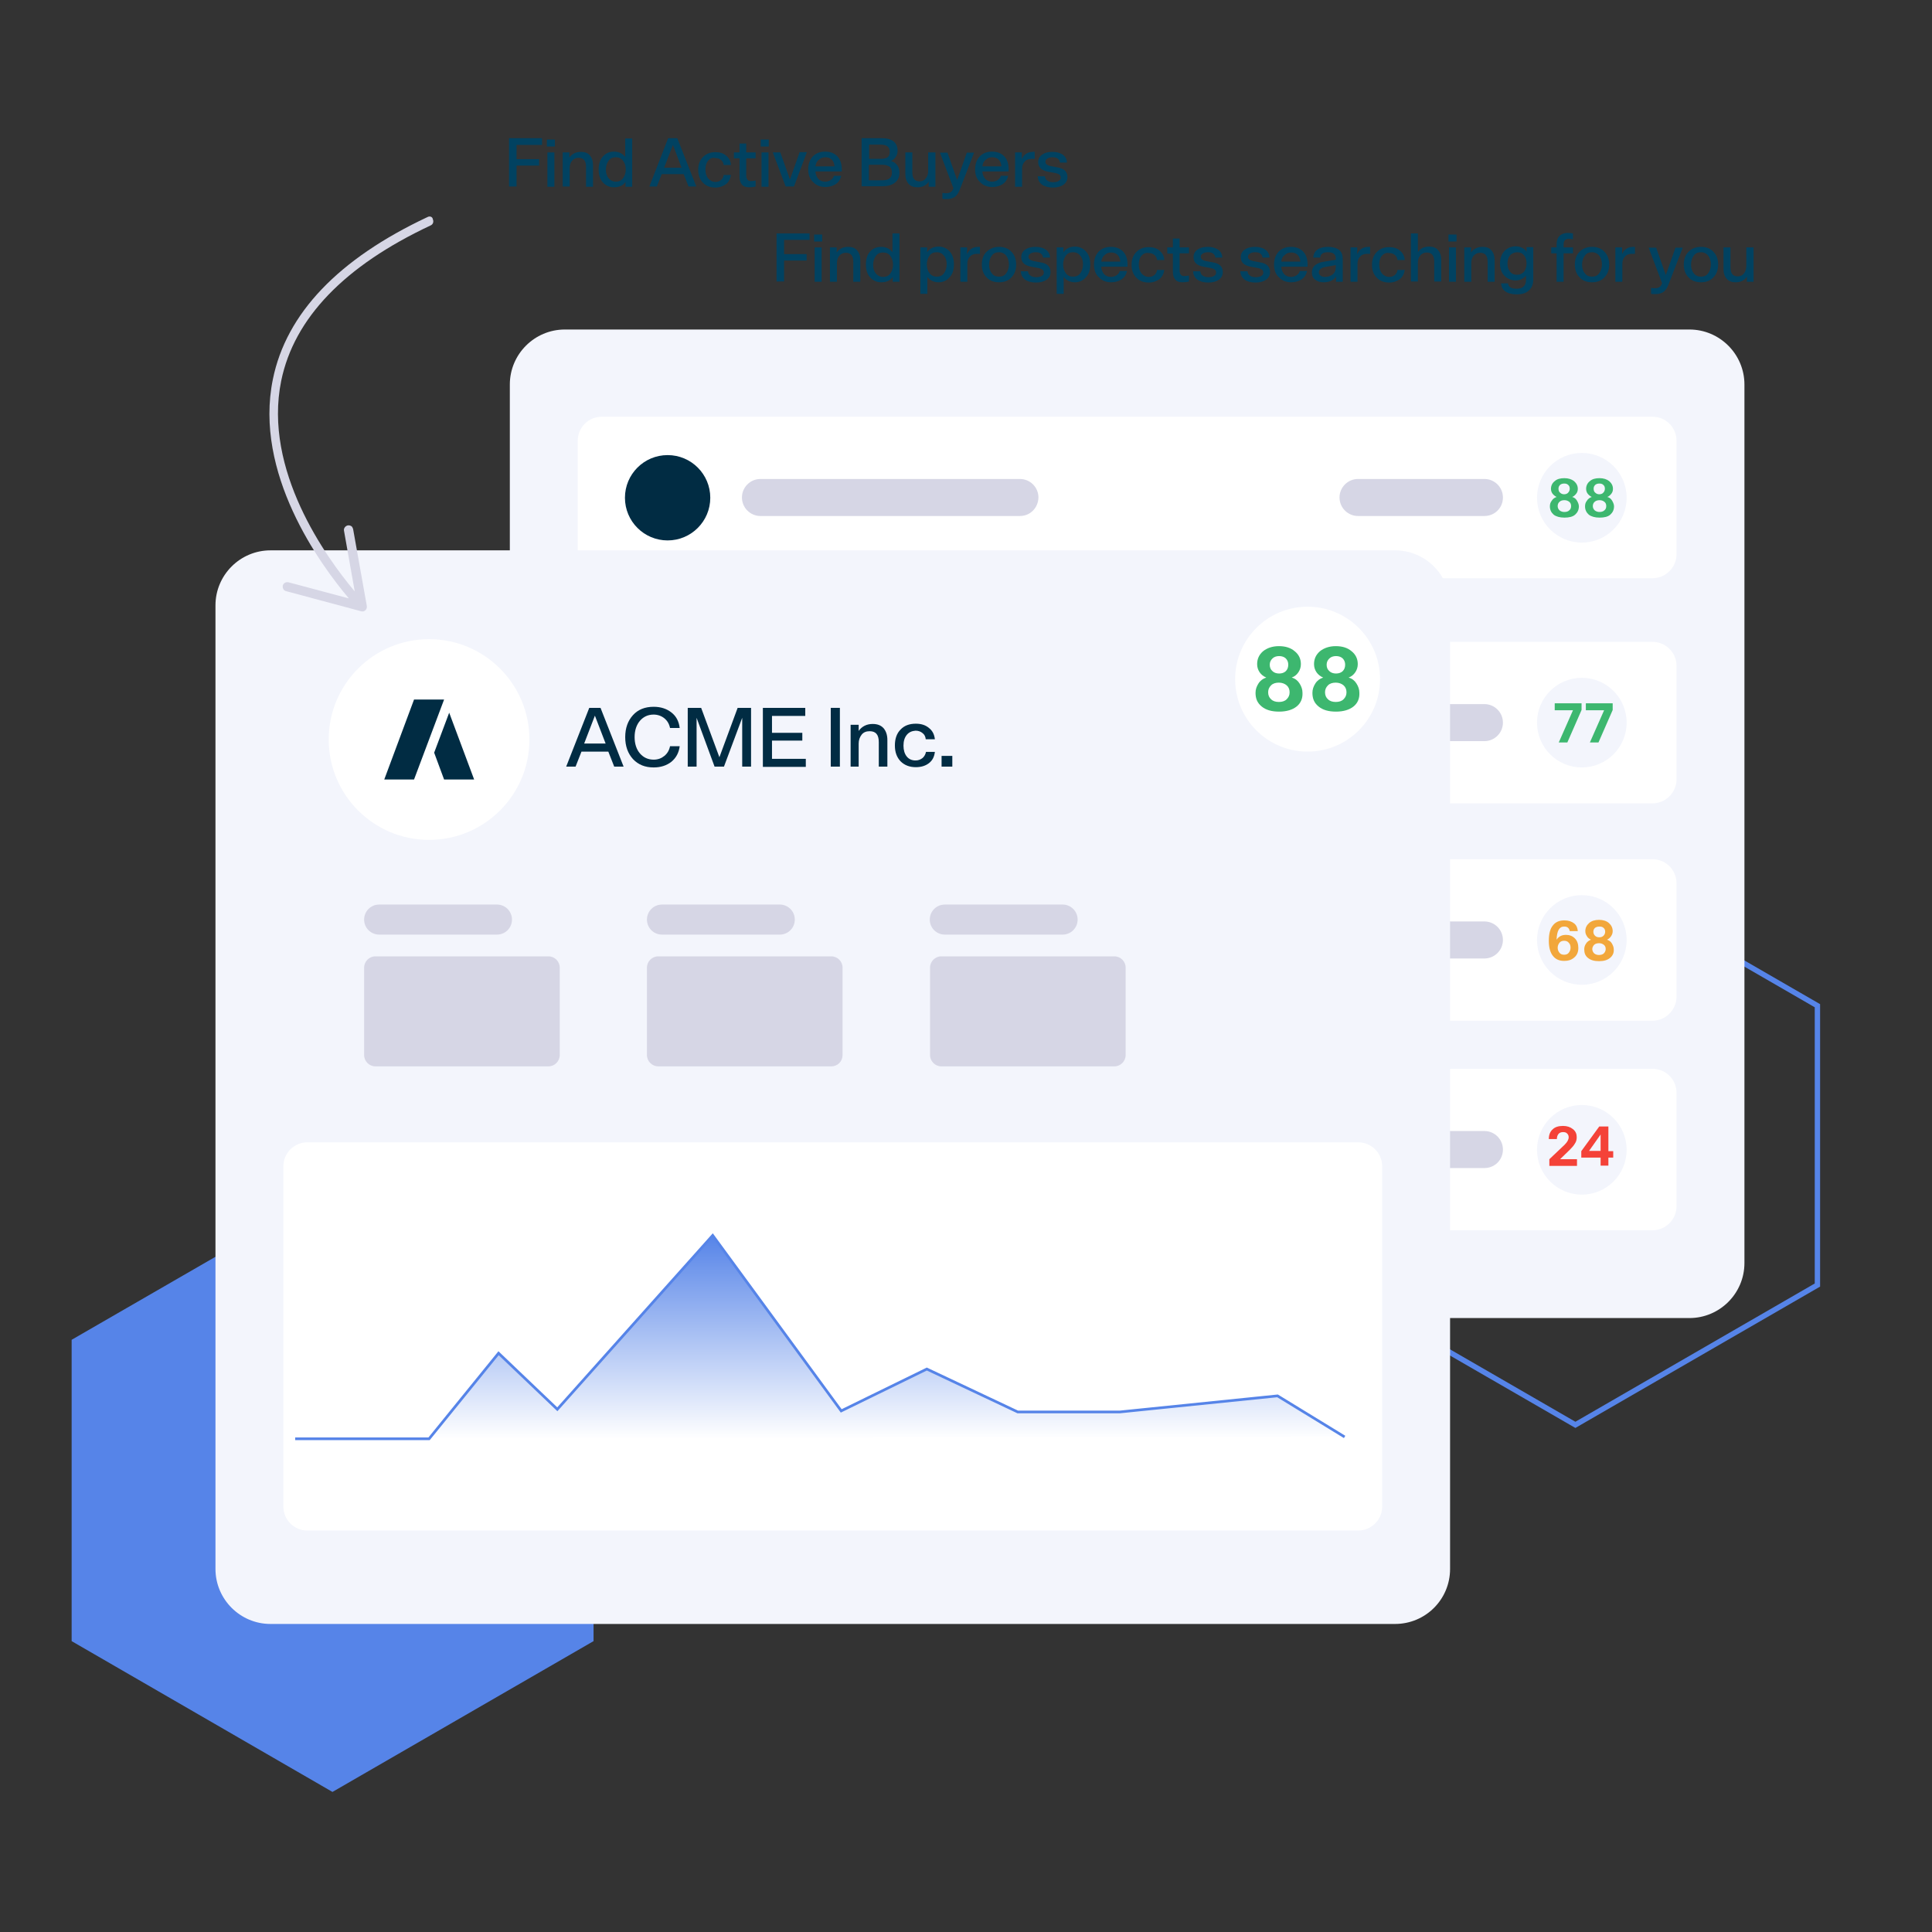 <?xml version="1.0" encoding="utf-8"?>
<!-- Generator: Adobe Illustrator 25.4.1, SVG Export Plug-In . SVG Version: 6.00 Build 0)  -->
<svg version="1.1" id="Layer_1" xmlns="http://www.w3.org/2000/svg" xmlns:xlink="http://www.w3.org/1999/xlink" x="0px" y="0px"
	 viewBox="0 0 720 720" style="enable-background:new 0 0 720 720;" xml:space="preserve">
<rect x="0" y="0" width="720" height="720" fill="#333333" stroke="none"/>
<style type="text/css">
	.st0{fill:none;stroke:#5684E8;stroke-width:2;stroke-miterlimit:10;}
	.st1{fill:#5684E8;}
	.st2{fill:#014261;}
	.st3{fill:#F3F5FC;enable-background:new    ;}
	.st4{fill:#FFFFFF;enable-background:new    ;}
	.st5{fill:#FFFFFF;}
	.st6{enable-background:new    ;}
	.st7{fill:#F44238;}
	.st8{fill:#012C43;}
	.st9{fill:#3DB76F;}
	.st10{fill:#F3F5FC;}
	.st11{fill:#012C43;enable-background:new    ;}
	.st12{fill:#D6D6E5;enable-background:new    ;}
	.st13{fill:#F2A73B;}
	.st14{fill:#D6D6E5;}
	.st15{fill:url(#SVGID_1_);stroke:#5684E8;stroke-miterlimit:10;}
	.st16{fill:#F44238;enable-background:new    ;}
	.st17{opacity:0.59;fill:#FFFFFF;}
	.st18{opacity:0.1;fill:none;stroke:#012C43;stroke-width:1.048;stroke-miterlimit:10;}
	.st19{fill:#F8761F;}
	.st20{opacity:0.22;fill:#F3F5FC;enable-background:new    ;}
</style>
<polygon class="st0" points="677.3,478.9 677.3,374.8 587.1,322.7 496.9,374.8 496.9,478.9 587.1,531 "/>
<g>
	<path class="st2" d="M189.7,69.5v-18H202V54h-9.5v5.3h8.4v2.4h-8.4v7.8H189.7z"/>
	<path class="st2" d="M203.8,54.6v-2.6h3v2.6H203.8z M204,56.8h2.6v12.8H204V56.8z"/>
	<path class="st2" d="M212.3,69.5h-2.6V56.8h2.5v1.9c1-1.4,2.4-2.1,4.3-2.1c1.4,0,2.6,0.4,3.3,1.3c0.8,0.9,1.2,2.1,1.2,3.6v8.1h-2.6
		v-7.4c0-2.3-0.9-3.4-2.8-3.4c-1,0-1.8,0.4-2.4,1.1c-0.6,0.7-0.9,1.6-0.9,2.7V69.5z"/>
	<path class="st2" d="M228.8,56.5c1.8,0,3.2,0.7,4.2,2v-6.9h2.6v18h-2.5v-1.8c-0.9,1.4-2.4,2-4.3,2c-1.6,0-3-0.6-4.1-1.8
		c-1.1-1.2-1.6-2.8-1.6-4.8c0-2.1,0.5-3.7,1.6-4.9C225.8,57.1,227.1,56.5,228.8,56.5z M229.5,58.6c-1.2,0-2.1,0.4-2.7,1.3
		c-0.6,0.8-1,1.9-1,3.3c0,1.3,0.3,2.4,1,3.2c0.6,0.8,1.6,1.3,2.7,1.3c1.2,0,2.1-0.4,2.7-1.3c0.6-0.8,1-1.9,1-3.2
		c0-1.3-0.3-2.4-1-3.3C231.5,59,230.6,58.6,229.5,58.6z"/>
	<path class="st2" d="M256.6,69.5l-1.8-4.6h-8.2l-1.8,4.6H242l7-18h3.4l7.1,18H256.6z M250.8,54l-3.3,8.5h6.5L250.8,54z"/>
	<path class="st2" d="M263.9,59.9c-0.7,0.8-1,1.9-1,3.3c0,1.3,0.3,2.4,1,3.3c0.7,0.8,1.6,1.3,2.7,1.3c0.8,0,1.5-0.2,2.1-0.7
		c0.6-0.5,0.9-1.1,1-1.9h2.7c-0.2,1.4-0.8,2.6-1.8,3.4c-1.1,0.8-2.4,1.3-4,1.3c-1.9,0-3.5-0.6-4.6-1.8c-1.2-1.2-1.8-2.8-1.8-4.8
		c0-2,0.6-3.6,1.8-4.8c1.2-1.2,2.7-1.8,4.6-1.8c1.6,0,3,0.4,4,1.3c1.1,0.9,1.7,2,1.8,3.5h-2.7c-0.1-0.8-0.4-1.4-1-1.9
		c-0.6-0.5-1.3-0.7-2.1-0.7C265.5,58.6,264.6,59,263.9,59.9z"/>
	<path class="st2" d="M273.5,59v-2.2h2.1v-3.3h2.5v3.3h3.5V59h-3.5v6.2c0,0.8,0.1,1.3,0.4,1.7c0.3,0.4,0.7,0.6,1.3,0.6
		c0.6,0,1.2-0.1,1.8-0.2v2.2c-0.7,0.2-1.6,0.3-2.4,0.3c-1.2,0-2.1-0.3-2.7-1c-0.6-0.7-0.9-1.7-0.9-2.9V59H273.5z"/>
	<path class="st2" d="M283.5,54.6v-2.6h3v2.6H283.5z M283.8,56.8h2.6v12.8h-2.6V56.8z"/>
	<path class="st2" d="M294.4,66.9l3.6-10.2h2.7l-4.8,12.8h-3.1L288,56.8h2.8L294.4,66.9z"/>
	<path class="st2" d="M301.2,63.1c0-2,0.6-3.6,1.7-4.8c1.2-1.2,2.7-1.8,4.6-1.8c1.9,0,3.4,0.6,4.5,1.7c1.1,1.1,1.7,2.8,1.7,4.8v0.9
		h-9.8c0,1,0.4,1.9,1,2.7c0.6,0.7,1.5,1.1,2.6,1.1c0.8,0,1.5-0.2,2.1-0.6c0.6-0.4,1-0.9,1.2-1.6h2.7c-0.3,1.4-1,2.4-2,3.1
		c-1.1,0.7-2.4,1.1-3.9,1.1c-1.8,0-3.4-0.6-4.5-1.8C301.8,66.8,301.2,65.2,301.2,63.1z M303.9,62h7.1c-0.1-1.1-0.4-1.9-1-2.5
		c-0.6-0.6-1.4-0.9-2.4-0.9c-1,0-1.8,0.3-2.5,1C304.4,60.1,304,61,303.9,62z"/>
	<path class="st2" d="M321.1,69.5v-18h7.5c1.9,0,3.4,0.4,4.4,1.2c1,0.8,1.5,2,1.5,3.5c0,0.8-0.2,1.6-0.7,2.3s-1,1.2-1.8,1.5
		c0.9,0.2,1.7,0.7,2.3,1.5c0.6,0.7,0.9,1.7,0.9,2.8c0,1.6-0.5,2.8-1.6,3.7s-2.6,1.4-4.7,1.4H321.1z M331.6,56.6
		c0-1.8-1.1-2.7-3.4-2.7h-4.3v5.3h4.3c1.1,0,2-0.2,2.6-0.6C331.3,58.2,331.6,57.5,331.6,56.6z M332.4,64.3c0-1-0.3-1.8-0.9-2.2
		c-0.6-0.4-1.5-0.7-2.7-0.7h-5v5.8h5C331.2,67.2,332.4,66.3,332.4,64.3z"/>
	<path class="st2" d="M346,56.8h2.6v12.8h-2.5v-1.9c-0.9,1.4-2.3,2.1-4.2,2.1c-1.4,0-2.5-0.4-3.3-1.3c-0.8-0.9-1.2-2.1-1.2-3.6v-8.1
		h2.6v7.4c0,2.3,0.9,3.4,2.7,3.4c1,0,1.8-0.4,2.3-1.1c0.6-0.7,0.9-1.7,0.9-2.8V56.8z"/>
	<path class="st2" d="M357.6,70.9c-0.5,1.2-1.1,2-1.8,2.5c-0.8,0.5-1.7,0.8-2.9,0.8c-0.7,0-1.3,0-1.7-0.1v-2.2
		c0.5,0.1,1,0.1,1.5,0.1c1.3,0,2.1-0.5,2.5-1.6l0.1-0.3l-5-13.2h2.8l3.6,10.2l3.6-10.2h2.7L357.6,70.9z"/>
	<path class="st2" d="M363.4,63.1c0-2,0.6-3.6,1.7-4.8c1.2-1.2,2.7-1.8,4.6-1.8c1.9,0,3.4,0.6,4.5,1.7c1.1,1.1,1.7,2.8,1.7,4.8v0.9
		h-9.8c0,1,0.4,1.9,1,2.7c0.6,0.7,1.5,1.1,2.6,1.1c0.8,0,1.5-0.2,2.1-0.6c0.6-0.4,1-0.9,1.2-1.6h2.7c-0.3,1.4-1,2.4-2,3.1
		c-1.1,0.7-2.4,1.1-3.9,1.1c-1.8,0-3.4-0.6-4.5-1.8C364,66.8,363.4,65.2,363.4,63.1z M366.1,62h7.1c-0.1-1.1-0.4-1.9-1-2.5
		c-0.6-0.6-1.4-0.9-2.4-0.9c-1,0-1.8,0.3-2.5,1C366.6,60.1,366.2,61,366.1,62z"/>
	<path class="st2" d="M385.6,56.6v2.6c-0.3,0-0.7,0-1.2,0c-1,0-1.9,0.3-2.5,1c-0.7,0.7-1,1.6-1,2.7v6.7h-2.6V56.8h2.5v2.5
		c0.8-1.8,2.2-2.7,4.2-2.7C385.1,56.5,385.4,56.5,385.6,56.6z"/>
	<path class="st2" d="M386.9,60.4c0-1.2,0.5-2.1,1.5-2.8c1-0.7,2.2-1,3.8-1c1.5,0,2.7,0.3,3.8,1c1,0.7,1.6,1.7,1.6,3h-2.6
		c0-0.6-0.3-1.1-0.8-1.5c-0.5-0.4-1.2-0.5-2-0.5c-0.8,0-1.4,0.2-1.9,0.5c-0.5,0.3-0.7,0.7-0.7,1.2c0,0.8,0.6,1.3,1.9,1.6l2.7,0.5
		c2.4,0.4,3.6,1.6,3.6,3.6c0,1.2-0.5,2.1-1.4,2.8c-1,0.7-2.3,1.1-4,1.1c-1.7,0-3.1-0.4-4.1-1.1c-1-0.8-1.5-1.8-1.6-3.1h2.7
		c0.1,0.7,0.3,1.2,0.9,1.6c0.5,0.4,1.3,0.6,2.2,0.6c0.9,0,1.7-0.2,2.1-0.5c0.5-0.3,0.7-0.7,0.7-1.3c0-0.8-0.6-1.3-1.9-1.6l-2.8-0.5
		C388.1,63.5,386.9,62.3,386.9,60.4z"/>
</g>
<g>
	<path class="st2" d="M289.4,105V87h12.3v2.4h-9.5v5.3h8.4v2.4h-8.4v7.8H289.4z"/>
	<path class="st2" d="M303.4,90v-2.6h3V90H303.4z M303.6,92.2h2.6V105h-2.6V92.2z"/>
	<path class="st2" d="M311.9,105h-2.6V92.2h2.5v1.9c1-1.4,2.4-2.1,4.3-2.1c1.4,0,2.6,0.4,3.3,1.3c0.8,0.9,1.2,2.1,1.2,3.6v8.1H318
		v-7.4c0-2.3-0.9-3.4-2.8-3.4c-1,0-1.8,0.4-2.4,1.1c-0.6,0.7-0.9,1.6-0.9,2.7V105z"/>
	<path class="st2" d="M328.4,92c1.8,0,3.2,0.7,4.2,2V87h2.6v18h-2.5v-1.8c-0.9,1.4-2.4,2-4.3,2c-1.6,0-3-0.6-4.1-1.8
		c-1.1-1.2-1.6-2.8-1.6-4.8c0-2.1,0.5-3.7,1.6-4.9S326.8,92,328.4,92z M329.1,94.1c-1.2,0-2.1,0.4-2.7,1.3c-0.6,0.8-1,1.9-1,3.3
		c0,1.3,0.3,2.4,1,3.2c0.6,0.8,1.6,1.3,2.7,1.3c1.2,0,2.1-0.4,2.7-1.3c0.6-0.8,1-1.9,1-3.2c0-1.3-0.3-2.4-1-3.3
		C331.2,94.5,330.3,94.1,329.1,94.1z"/>
	<path class="st2" d="M349.8,105.2c-1.8,0-3.2-0.7-4.2-2v6.3H343V92.2h2.5V94c1-1.4,2.4-2.1,4.3-2.1c1.6,0,3,0.6,4.1,1.8
		c1.1,1.2,1.6,2.8,1.6,4.8c0,2.1-0.5,3.7-1.6,4.8C352.8,104.6,351.4,105.2,349.8,105.2z M349.1,103.1c1.2,0,2.1-0.4,2.7-1.3
		c0.6-0.8,1-1.9,1-3.3c0-1.3-0.3-2.4-1-3.2c-0.6-0.8-1.5-1.3-2.7-1.3c-1.2,0-2.1,0.4-2.7,1.3c-0.6,0.8-1,1.9-1,3.2
		c0,1.3,0.3,2.4,1,3.3C347.1,102.7,348,103.1,349.1,103.1z"/>
	<path class="st2" d="M365.2,92v2.6c-0.3,0-0.7,0-1.2,0c-1,0-1.9,0.3-2.5,1c-0.7,0.7-1,1.6-1,2.7v6.7h-2.6V92.2h2.5v2.5
		c0.8-1.8,2.2-2.7,4.2-2.7C364.7,92,365,92,365.2,92z"/>
	<path class="st2" d="M372.3,105.2c-1.9,0-3.5-0.6-4.6-1.8c-1.2-1.2-1.8-2.8-1.8-4.8s0.6-3.7,1.8-4.8s2.7-1.8,4.6-1.8
		c1.9,0,3.5,0.6,4.6,1.8c1.2,1.2,1.8,2.8,1.8,4.8s-0.6,3.6-1.8,4.8C375.8,104.6,374.2,105.2,372.3,105.2z M372.3,103.1
		c1.2,0,2.1-0.4,2.7-1.3c0.6-0.8,1-1.9,1-3.2c0-1.3-0.3-2.4-1-3.3c-0.6-0.8-1.6-1.3-2.7-1.3c-1.2,0-2.1,0.4-2.7,1.3
		c-0.6,0.8-1,1.9-1,3.3c0,1.3,0.3,2.4,1,3.2C370.2,102.7,371.1,103.1,372.3,103.1z"/>
	<path class="st2" d="M380.6,95.8c0-1.2,0.5-2.1,1.5-2.8c1-0.7,2.2-1,3.8-1c1.5,0,2.7,0.3,3.8,1c1,0.7,1.6,1.7,1.6,3h-2.6
		c0-0.6-0.3-1.1-0.8-1.5c-0.5-0.4-1.2-0.5-2-0.5c-0.8,0-1.4,0.2-1.9,0.5c-0.5,0.3-0.7,0.7-0.7,1.2c0,0.8,0.6,1.3,1.9,1.6l2.7,0.5
		c2.4,0.4,3.6,1.6,3.6,3.6c0,1.2-0.5,2.1-1.4,2.8c-1,0.7-2.3,1.1-4,1.1c-1.7,0-3.1-0.4-4.1-1.1c-1-0.8-1.5-1.8-1.6-3.1h2.7
		c0.1,0.7,0.3,1.2,0.9,1.6c0.5,0.4,1.3,0.6,2.2,0.6c0.9,0,1.7-0.2,2.1-0.5c0.5-0.3,0.7-0.7,0.7-1.3c0-0.8-0.6-1.3-1.9-1.6l-2.8-0.5
		C381.8,98.9,380.6,97.8,380.6,95.8z"/>
	<path class="st2" d="M400.6,105.2c-1.8,0-3.2-0.7-4.2-2v6.3h-2.6V92.2h2.5V94c1-1.4,2.4-2.1,4.3-2.1c1.6,0,3,0.6,4.1,1.8
		s1.6,2.8,1.6,4.8c0,2.1-0.5,3.7-1.6,4.8C403.6,104.6,402.2,105.2,400.6,105.2z M399.9,103.1c1.2,0,2.1-0.4,2.7-1.3
		c0.6-0.8,1-1.9,1-3.3c0-1.3-0.3-2.4-1-3.2c-0.6-0.8-1.5-1.3-2.7-1.3c-1.2,0-2.1,0.4-2.7,1.3c-0.6,0.8-1,1.9-1,3.2
		c0,1.3,0.3,2.4,1,3.3C397.8,102.7,398.7,103.1,399.9,103.1z"/>
	<path class="st2" d="M407.7,98.6c0-2,0.6-3.6,1.7-4.8c1.2-1.2,2.7-1.8,4.6-1.8c1.9,0,3.4,0.6,4.5,1.7c1.1,1.1,1.7,2.8,1.7,4.8v0.9
		h-9.8c0,1,0.4,1.9,1,2.7c0.6,0.7,1.5,1.1,2.6,1.1c0.8,0,1.5-0.2,2.1-0.6c0.6-0.4,1-0.9,1.2-1.6h2.7c-0.3,1.4-1,2.4-2,3.1
		c-1.1,0.7-2.4,1.1-3.9,1.1c-1.8,0-3.4-0.6-4.5-1.8C408.3,102.3,407.7,100.6,407.7,98.6z M410.4,97.5h7.1c-0.1-1.1-0.4-1.9-1-2.5
		c-0.6-0.6-1.4-0.9-2.4-0.9c-1,0-1.8,0.3-2.5,1C411,95.6,410.6,96.4,410.4,97.5z"/>
	<path class="st2" d="M425.4,95.3c-0.7,0.8-1,1.9-1,3.3c0,1.3,0.3,2.4,1,3.3c0.7,0.8,1.6,1.3,2.7,1.3c0.8,0,1.5-0.2,2.1-0.7
		c0.6-0.5,0.9-1.1,1-1.9h2.7c-0.2,1.4-0.8,2.6-1.8,3.4c-1.1,0.8-2.4,1.3-4,1.3c-1.9,0-3.5-0.6-4.6-1.8c-1.2-1.2-1.8-2.8-1.8-4.8
		s0.6-3.6,1.8-4.8c1.2-1.2,2.7-1.8,4.6-1.8c1.6,0,3,0.4,4,1.3c1.1,0.9,1.7,2,1.8,3.5h-2.7c-0.1-0.8-0.4-1.4-1-1.9
		c-0.6-0.5-1.3-0.7-2.1-0.7C427,94.1,426.1,94.5,425.4,95.3z"/>
	<path class="st2" d="M435,94.4v-2.2h2.1v-3.3h2.5v3.3h3.5v2.2h-3.5v6.2c0,0.8,0.1,1.3,0.4,1.7c0.3,0.4,0.7,0.6,1.3,0.6
		c0.6,0,1.2-0.1,1.8-0.2v2.2c-0.7,0.2-1.6,0.3-2.4,0.3c-1.2,0-2.1-0.3-2.7-1c-0.6-0.7-0.9-1.7-0.9-2.9v-6.8H435z"/>
	<path class="st2" d="M444.8,95.8c0-1.2,0.5-2.1,1.5-2.8c1-0.7,2.2-1,3.8-1c1.5,0,2.7,0.3,3.8,1c1,0.7,1.6,1.7,1.6,3h-2.6
		c0-0.6-0.3-1.1-0.8-1.5c-0.5-0.4-1.2-0.5-2-0.5c-0.8,0-1.4,0.2-1.9,0.5c-0.5,0.3-0.7,0.7-0.7,1.2c0,0.8,0.6,1.3,1.9,1.6l2.7,0.5
		c2.4,0.4,3.6,1.6,3.6,3.6c0,1.2-0.5,2.1-1.4,2.8c-1,0.7-2.3,1.1-4,1.1c-1.7,0-3.1-0.4-4.1-1.1c-1-0.8-1.5-1.8-1.6-3.1h2.7
		c0.1,0.7,0.3,1.2,0.9,1.6c0.5,0.4,1.3,0.6,2.2,0.6c0.9,0,1.7-0.2,2.1-0.5c0.5-0.3,0.7-0.7,0.7-1.3c0-0.8-0.6-1.3-1.9-1.6l-2.8-0.5
		C446,98.9,444.8,97.8,444.8,95.8z"/>
	<path class="st2" d="M462.4,95.8c0-1.2,0.5-2.1,1.5-2.8c1-0.7,2.2-1,3.8-1c1.5,0,2.7,0.3,3.8,1c1,0.7,1.6,1.7,1.6,3h-2.6
		c0-0.6-0.3-1.1-0.8-1.5c-0.5-0.4-1.2-0.5-2-0.5c-0.8,0-1.4,0.2-1.9,0.5c-0.5,0.3-0.7,0.7-0.7,1.2c0,0.8,0.6,1.3,1.9,1.6l2.7,0.5
		c2.4,0.4,3.6,1.6,3.6,3.6c0,1.2-0.5,2.1-1.4,2.8c-1,0.7-2.3,1.1-4,1.1c-1.7,0-3.1-0.4-4.1-1.1c-1-0.8-1.5-1.8-1.6-3.1h2.7
		c0.1,0.7,0.3,1.2,0.9,1.6c0.5,0.4,1.3,0.6,2.2,0.6c0.9,0,1.7-0.2,2.1-0.5c0.5-0.3,0.7-0.7,0.7-1.3c0-0.8-0.6-1.3-1.9-1.6l-2.8-0.5
		C463.6,98.9,462.4,97.8,462.4,95.8z"/>
	<path class="st2" d="M474.8,98.6c0-2,0.6-3.6,1.7-4.8c1.2-1.2,2.7-1.8,4.6-1.8c1.9,0,3.4,0.6,4.5,1.7c1.1,1.1,1.7,2.8,1.7,4.8v0.9
		h-9.8c0,1,0.4,1.9,1,2.7c0.6,0.7,1.5,1.1,2.6,1.1c0.8,0,1.5-0.2,2.1-0.6c0.6-0.4,1-0.9,1.2-1.6h2.7c-0.3,1.4-1,2.4-2,3.1
		c-1.1,0.7-2.4,1.1-3.9,1.1c-1.8,0-3.4-0.6-4.5-1.8C475.4,102.3,474.8,100.6,474.8,98.6z M477.5,97.5h7.1c-0.1-1.1-0.4-1.9-1-2.5
		c-0.6-0.6-1.4-0.9-2.4-0.9c-1,0-1.8,0.3-2.5,1C478,95.6,477.6,96.4,477.5,97.5z"/>
	<path class="st2" d="M500.3,105h-2.4v-2c-0.9,1.5-2.5,2.2-4.7,2.2c-1.2,0-2.2-0.3-3.1-1c-0.8-0.6-1.2-1.5-1.2-2.7
		c0-1.1,0.4-1.9,1.1-2.6c0.8-0.6,1.7-1.1,3-1.3l4.8-0.8v-0.5c0-1.6-1-2.3-3-2.3c-1.8,0-2.7,0.7-2.8,2h-2.6c0.1-1.3,0.6-2.3,1.6-3
		c1-0.7,2.3-1,3.9-1c1.8,0,3.1,0.4,4.1,1.1c1,0.8,1.4,1.9,1.4,3.5V105z M493.8,103.2c1.1,0,2-0.3,2.8-0.9c0.8-0.6,1.2-1.5,1.2-2.7
		v-0.8l-4,0.7c-1.5,0.3-2.3,1-2.3,2c0,0.5,0.2,0.9,0.6,1.2S493,103.2,493.8,103.2z"/>
	<path class="st2" d="M510.6,92v2.6c-0.3,0-0.7,0-1.2,0c-1,0-1.9,0.3-2.5,1c-0.7,0.7-1,1.6-1,2.7v6.7h-2.6V92.2h2.5v2.5
		c0.8-1.8,2.2-2.7,4.2-2.7C510.1,92,510.4,92,510.6,92z"/>
	<path class="st2" d="M515,95.3c-0.7,0.8-1,1.9-1,3.3c0,1.3,0.3,2.4,1,3.3c0.7,0.8,1.6,1.3,2.7,1.3c0.8,0,1.5-0.2,2.1-0.7
		c0.6-0.5,0.9-1.1,1-1.9h2.7c-0.2,1.4-0.8,2.6-1.8,3.4c-1.1,0.8-2.4,1.3-4,1.3c-1.9,0-3.5-0.6-4.6-1.8c-1.2-1.2-1.8-2.8-1.8-4.8
		s0.6-3.6,1.8-4.8c1.2-1.2,2.7-1.8,4.6-1.8c1.6,0,3,0.4,4,1.3c1.1,0.9,1.7,2,1.8,3.5h-2.7c-0.1-0.8-0.4-1.4-1-1.9
		c-0.6-0.5-1.3-0.7-2.1-0.7C516.6,94.1,515.7,94.5,515,95.3z"/>
	<path class="st2" d="M534.5,105v-7.5c0-2.2-0.9-3.4-2.8-3.4c-1,0-1.8,0.4-2.4,1.1c-0.6,0.7-0.9,1.6-0.9,2.7v7h-2.6V87h2.6v7
		c0.9-1.4,2.3-2.1,4.2-2.1c1.4,0,2.6,0.4,3.3,1.3c0.8,0.9,1.2,2.1,1.2,3.6v8.1H534.5z"/>
	<path class="st2" d="M539.8,90v-2.6h3V90H539.8z M540,92.2h2.6V105H540V92.2z"/>
	<path class="st2" d="M548.3,105h-2.6V92.2h2.5v1.9c1-1.4,2.4-2.1,4.3-2.1c1.4,0,2.6,0.4,3.3,1.3c0.8,0.9,1.2,2.1,1.2,3.6v8.1h-2.6
		v-7.4c0-2.3-0.9-3.4-2.8-3.4c-1,0-1.8,0.4-2.4,1.1c-0.6,0.7-0.9,1.6-0.9,2.7V105z"/>
	<path class="st2" d="M571.4,92.2v12c0,1.8-0.6,3.2-1.7,4.1c-1.1,1-2.6,1.4-4.4,1.4c-1.9,0-3.3-0.4-4.3-1.1c-1-0.7-1.5-1.7-1.6-3
		h2.6c0.2,1.4,1.2,2,3.2,2c2.3,0,3.5-1.1,3.5-3.3v-1.6c-1,1.2-2.3,1.8-3.9,1.8c-1.6,0-3-0.6-4.1-1.7c-1.1-1.1-1.7-2.6-1.7-4.6
		c0-2,0.6-3.5,1.7-4.7c1.1-1.1,2.5-1.7,4.1-1.7c1.8,0,3.2,0.7,4.1,2v-1.7H571.4z M562.7,95.2c-0.6,0.8-0.9,1.8-0.9,3
		c0,1.2,0.3,2.3,0.9,3c0.6,0.8,1.5,1.2,2.6,1.2c1.2,0,2-0.4,2.7-1.2c0.6-0.8,0.9-1.8,0.9-3c0-1.2-0.3-2.3-0.9-3
		c-0.6-0.8-1.5-1.2-2.7-1.2C564.2,94.1,563.3,94.5,562.7,95.2z"/>
	<path class="st2" d="M586.2,87v2.2c-0.4-0.1-0.9-0.2-1.5-0.2c-0.7,0-1.2,0.2-1.5,0.5c-0.3,0.3-0.5,0.9-0.5,1.6v1.1h3.5v2.2h-3.5
		V105h-2.6V94.4h-2v-2.2h2V91c0-1.4,0.4-2.4,1.1-3.1c0.7-0.7,1.8-1.1,3.1-1.1C585.1,86.8,585.7,86.9,586.2,87z"/>
	<path class="st2" d="M593.3,105.2c-1.9,0-3.5-0.6-4.6-1.8c-1.2-1.2-1.8-2.8-1.8-4.8s0.6-3.7,1.8-4.8c1.2-1.2,2.7-1.8,4.6-1.8
		c1.9,0,3.5,0.6,4.6,1.8c1.2,1.2,1.8,2.8,1.8,4.8s-0.6,3.6-1.8,4.8C596.8,104.6,595.2,105.2,593.3,105.2z M593.3,103.1
		c1.2,0,2.1-0.4,2.7-1.3c0.6-0.8,1-1.9,1-3.2c0-1.3-0.3-2.4-1-3.3c-0.6-0.8-1.6-1.3-2.7-1.3c-1.2,0-2.1,0.4-2.7,1.3
		c-0.6,0.8-1,1.9-1,3.3c0,1.3,0.3,2.4,1,3.2C591.2,102.7,592.1,103.1,593.3,103.1z"/>
	<path class="st2" d="M609.3,92v2.6c-0.3,0-0.7,0-1.2,0c-1,0-1.9,0.3-2.5,1c-0.7,0.7-1,1.6-1,2.7v6.7h-2.6V92.2h2.5v2.5
		c0.8-1.8,2.2-2.7,4.2-2.7C608.9,92,609.1,92,609.3,92z"/>
	<path class="st2" d="M621.7,106.3c-0.5,1.2-1.1,2-1.8,2.5c-0.7,0.5-1.7,0.8-2.9,0.8c-0.7,0-1.3,0-1.7-0.1v-2.2
		c0.5,0.1,1,0.1,1.5,0.1c1.3,0,2.1-0.5,2.5-1.6l0.1-0.3l-5-13.2h2.8l3.6,10.2l3.6-10.2h2.7L621.7,106.3z"/>
	<path class="st2" d="M633.9,105.2c-1.9,0-3.5-0.6-4.6-1.8c-1.2-1.2-1.8-2.8-1.8-4.8s0.6-3.7,1.8-4.8c1.2-1.2,2.7-1.8,4.6-1.8
		c1.9,0,3.5,0.6,4.6,1.8c1.2,1.2,1.8,2.8,1.8,4.8s-0.6,3.6-1.8,4.8C637.4,104.6,635.8,105.2,633.9,105.2z M633.9,103.1
		c1.2,0,2.1-0.4,2.7-1.3c0.6-0.8,1-1.9,1-3.2c0-1.3-0.3-2.4-1-3.3c-0.6-0.8-1.6-1.3-2.7-1.3c-1.2,0-2.1,0.4-2.7,1.3
		c-0.6,0.8-1,1.9-1,3.3c0,1.3,0.3,2.4,1,3.2C631.8,102.7,632.8,103.1,633.9,103.1z"/>
	<path class="st2" d="M650.9,92.2h2.6V105H651v-1.9c-0.9,1.4-2.3,2.1-4.2,2.1c-1.4,0-2.5-0.4-3.3-1.3c-0.8-0.9-1.2-2.1-1.2-3.6v-8.1
		h2.6v7.4c0,2.3,0.9,3.4,2.7,3.4c1,0,1.8-0.4,2.3-1.1c0.6-0.7,0.9-1.7,0.9-2.8V92.2z"/>
</g>
<g>
	<path class="st3" d="M629.6,491.2H210.5c-11.3,0-20.5-9.2-20.5-20.5V143.3c0-11.3,9.2-20.5,20.5-20.5h419.1
		c11.3,0,20.5,9.2,20.5,20.5v327.4C650.1,482,640.9,491.2,629.6,491.2z"/>
	<g>
		<path class="st4" d="M615.8,215.5H224.3c-5,0-9-4-9-9v-42.2c0-5,4-9,9-9h391.5c5,0,9,4,9,9v42.2
			C624.8,211.5,620.7,215.5,615.8,215.5z"/>
		<circle class="st11" cx="248.8" cy="185.5" r="15.9"/>
		<path class="st12" d="M380.1,192.3h-96.7c-3.8,0-6.9-3.1-6.9-6.9v0c0-3.8,3.1-6.9,6.9-6.9h96.7c3.8,0,6.9,3.1,6.9,6.9v0
			C386.9,189.3,383.9,192.3,380.1,192.3z"/>
		<path class="st12" d="M553.2,192.3h-47.1c-3.8,0-6.9-3.1-6.9-6.9v0c0-3.8,3.1-6.9,6.9-6.9h47.1c3.8,0,6.9,3.1,6.9,6.9v0
			C560.1,189.3,557,192.3,553.2,192.3z"/>
		<circle class="st3" cx="589.5" cy="185.5" r="16.7"/>
		<g class="st6">
			<path class="st9" d="M587,191.8c-0.9,0.8-2.3,1.1-4,1.1c-1.7,0-3.1-0.4-4-1.1c-0.9-0.8-1.4-1.8-1.4-3.1c0-0.8,0.2-1.5,0.7-2.1
				c0.4-0.7,1-1.1,1.8-1.4c-0.6-0.3-1.1-0.7-1.5-1.2c-0.4-0.5-0.6-1.2-0.6-1.8c0-1.2,0.5-2.2,1.4-2.9c0.9-0.8,2.1-1.1,3.6-1.1
				c1.5,0,2.7,0.4,3.6,1.1c0.9,0.8,1.4,1.7,1.4,2.9c0,0.7-0.2,1.3-0.6,1.8c-0.4,0.5-0.9,1-1.5,1.2c0.8,0.2,1.4,0.7,1.8,1.4
				c0.4,0.7,0.7,1.4,0.7,2.1C588.4,190,587.9,191,587,191.8z M581.2,190.2c0.5,0.4,1.1,0.6,1.8,0.6c0.8,0,1.4-0.2,1.8-0.6
				c0.5-0.4,0.7-0.9,0.7-1.6c0-0.7-0.2-1.2-0.7-1.6c-0.5-0.4-1.1-0.6-1.8-0.6c-0.8,0-1.4,0.2-1.8,0.6c-0.5,0.4-0.7,1-0.7,1.6
				C580.5,189.2,580.7,189.7,581.2,190.2z M581.4,183.6c0.4,0.4,0.9,0.6,1.5,0.6c0.6,0,1.2-0.2,1.5-0.6c0.4-0.4,0.6-0.9,0.6-1.5
				c0-0.6-0.2-1.1-0.6-1.4c-0.4-0.4-0.9-0.5-1.5-0.5c-0.6,0-1.2,0.2-1.5,0.5c-0.4,0.4-0.6,0.8-0.6,1.4
				C580.8,182.8,581,183.3,581.4,183.6z"/>
			<path class="st9" d="M600.1,191.8c-0.9,0.8-2.3,1.1-4,1.1c-1.7,0-3.1-0.4-4-1.1c-0.9-0.8-1.4-1.8-1.4-3.1c0-0.8,0.2-1.5,0.7-2.1
				c0.4-0.7,1-1.1,1.8-1.4c-0.6-0.3-1.1-0.7-1.5-1.2c-0.4-0.5-0.6-1.2-0.6-1.8c0-1.2,0.5-2.2,1.4-2.9c0.9-0.8,2.1-1.1,3.6-1.1
				c1.5,0,2.7,0.4,3.6,1.1c0.9,0.8,1.4,1.7,1.4,2.9c0,0.7-0.2,1.3-0.6,1.8c-0.4,0.5-0.9,1-1.5,1.2c0.8,0.2,1.4,0.7,1.8,1.4
				c0.4,0.7,0.7,1.4,0.7,2.1C601.5,190,601,191,600.1,191.8z M594.3,190.2c0.5,0.4,1.1,0.6,1.8,0.6s1.4-0.2,1.8-0.6
				c0.5-0.4,0.7-0.9,0.7-1.6c0-0.7-0.2-1.2-0.7-1.6c-0.5-0.4-1.1-0.6-1.8-0.6s-1.4,0.2-1.8,0.6c-0.5,0.4-0.7,1-0.7,1.6
				C593.6,189.2,593.8,189.7,594.3,190.2z M594.5,183.6c0.4,0.4,0.9,0.6,1.5,0.6s1.2-0.2,1.5-0.6c0.4-0.4,0.6-0.9,0.6-1.5
				c0-0.6-0.2-1.1-0.6-1.4c-0.4-0.4-0.9-0.5-1.5-0.5s-1.2,0.2-1.5,0.5c-0.4,0.4-0.6,0.8-0.6,1.4
				C593.9,182.8,594.1,183.3,594.5,183.6z"/>
		</g>
	</g>
	<path class="st4" d="M615.8,299.4H224.3c-5,0-9-4-9-9v-42.2c0-5,4-9,9-9h391.5c5,0,9,4,9,9v42.2
		C624.8,295.4,620.7,299.4,615.8,299.4z"/>
	<circle class="st11" cx="248.8" cy="269.3" r="15.9"/>
	<path class="st12" d="M380.1,276.2h-96.7c-3.8,0-6.9-3.1-6.9-6.9l0,0c0-3.8,3.1-6.9,6.9-6.9h96.7c3.8,0,6.9,3.1,6.9,6.9l0,0
		C386.9,273.1,383.9,276.2,380.1,276.2z"/>
	<path class="st12" d="M553.2,276.2h-47.1c-3.8,0-6.9-3.1-6.9-6.9l0,0c0-3.8,3.1-6.9,6.9-6.9h47.1c3.8,0,6.9,3.1,6.9,6.9l0,0
		C560.1,273.1,557,276.2,553.2,276.2z"/>
	<circle class="st3" cx="589.5" cy="269.3" r="16.7"/>
	<path class="st4" d="M615.8,380.4H224.3c-5,0-9-4-9-9v-42.2c0-5,4-9,9-9h391.5c5,0,9,4,9,9v42.2
		C624.8,376.4,620.7,380.4,615.8,380.4z"/>
	<circle class="st11" cx="248.8" cy="350.3" r="15.9"/>
	<path class="st12" d="M380.1,357.2h-96.7c-3.8,0-6.9-3.1-6.9-6.9l0,0c0-3.8,3.1-6.9,6.9-6.9h96.7c3.8,0,6.9,3.1,6.9,6.9l0,0
		C386.9,354.1,383.9,357.2,380.1,357.2z"/>
	<path class="st12" d="M553.2,357.2h-47.1c-3.8,0-6.9-3.1-6.9-6.9l0,0c0-3.8,3.1-6.9,6.9-6.9h47.1c3.8,0,6.9,3.1,6.9,6.9l0,0
		C560.1,354.1,557,357.2,553.2,357.2z"/>
	<circle class="st3" cx="589.5" cy="350.3" r="16.7"/>
	<path class="st4" d="M615.8,458.5H224.3c-5,0-9-4-9-9v-42.2c0-5,4-9,9-9h391.5c5,0,9,4,9,9v42.2
		C624.8,454.5,620.7,458.5,615.8,458.5z"/>
	<circle class="st11" cx="248.8" cy="428.5" r="15.9"/>
	<path class="st12" d="M380.1,435.3h-96.7c-3.8,0-6.9-3.1-6.9-6.9v0c0-3.8,3.1-6.9,6.9-6.9h96.7c3.8,0,6.9,3.1,6.9,6.9v0
		C386.9,432.3,383.9,435.3,380.1,435.3z"/>
	<path class="st12" d="M553.2,435.3h-47.1c-3.8,0-6.9-3.1-6.9-6.9v0c0-3.8,3.1-6.9,6.9-6.9h47.1c3.8,0,6.9,3.1,6.9,6.9v0
		C560.1,432.3,557,435.3,553.2,435.3z"/>
	<circle class="st3" cx="589.5" cy="428.5" r="16.7"/>
	<g class="st6">
		<path class="st9" d="M579.4,264.8v-2.7h10v2.5l-5.3,12.1h-3.2l5.3-12H579.4z"/>
		<path class="st9" d="M591,264.8v-2.7h10v2.5l-5.3,12.1h-3.2l5.3-12H591z"/>
	</g>
	<g>
		<g>
			<path class="st13" d="M582.9,358.1c-1.8,0-3.2-0.6-4.2-1.9c-1-1.3-1.5-3.1-1.5-5.6c0-2.6,0.5-4.5,1.5-5.7c1-1.3,2.4-1.9,4.3-1.9
				c1.5,0,2.7,0.4,3.6,1.1c0.9,0.7,1.3,1.7,1.4,2.9h-3c-0.1-0.5-0.3-1-0.7-1.3c-0.4-0.3-0.8-0.4-1.4-0.4c-1.8,0-2.7,1.6-2.8,4.9
				c0.8-1.2,1.9-1.8,3.5-1.8c1.3,0,2.4,0.4,3.3,1.3c0.9,0.9,1.3,2.1,1.3,3.6c0,1.5-0.5,2.7-1.6,3.6S584.4,358.1,582.9,358.1z
				 M581.2,355.1c0.4,0.5,1,0.7,1.7,0.7c0.7,0,1.3-0.2,1.7-0.7s0.7-1.1,0.7-1.9c0-0.8-0.2-1.4-0.7-1.9c-0.4-0.5-1-0.7-1.7-0.7
				c-0.7,0-1.3,0.2-1.7,0.7c-0.4,0.5-0.7,1.1-0.7,1.9C580.5,354,580.8,354.6,581.2,355.1z"/>
			<path class="st13" d="M600,357c-1,0.8-2.3,1.2-4.1,1.2s-3.1-0.4-4.1-1.2c-1-0.8-1.4-1.8-1.4-3.2c0-0.8,0.2-1.5,0.7-2.2
				c0.4-0.7,1.1-1.1,1.8-1.4c-0.6-0.3-1.2-0.7-1.5-1.3c-0.4-0.6-0.6-1.2-0.6-1.9c0-1.2,0.5-2.2,1.4-3c0.9-0.8,2.2-1.2,3.7-1.2
				c1.5,0,2.8,0.4,3.7,1.2c0.9,0.8,1.4,1.8,1.4,3c0,0.7-0.2,1.3-0.6,1.9c-0.4,0.6-0.9,1-1.5,1.3c0.8,0.3,1.4,0.7,1.8,1.4
				c0.4,0.7,0.7,1.4,0.7,2.2C601.5,355.1,601,356.2,600,357z M594.1,355.3c0.5,0.4,1.1,0.6,1.8,0.6s1.4-0.2,1.8-0.6s0.7-1,0.7-1.6
				c0-0.7-0.2-1.2-0.7-1.6s-1.1-0.6-1.8-0.6s-1.4,0.2-1.8,0.6s-0.7,1-0.7,1.6C593.4,354.3,593.7,354.9,594.1,355.3z M594.4,348.7
				c0.4,0.4,0.9,0.6,1.6,0.6s1.2-0.2,1.6-0.6c0.4-0.4,0.6-0.9,0.6-1.5c0-0.6-0.2-1.1-0.6-1.4c-0.4-0.4-0.9-0.5-1.6-0.5
				s-1.2,0.2-1.6,0.5c-0.4,0.4-0.6,0.8-0.6,1.4C593.8,347.8,594,348.3,594.4,348.7z"/>
		</g>
	</g>
	<g class="st6">
		<path class="st7" d="M577.4,434.4v-2.4l5.7-5.4c1-1,1.5-1.9,1.5-2.8c0-0.6-0.2-1-0.6-1.4c-0.4-0.4-0.9-0.5-1.5-0.5
			c-0.7,0-1.3,0.2-1.7,0.7c-0.4,0.5-0.6,1.1-0.6,1.9h-3c0-1.6,0.5-2.8,1.4-3.6c0.9-0.9,2.2-1.3,3.9-1.3c1.5,0,2.7,0.4,3.7,1.2
			s1.4,1.8,1.4,3c0,0.9-0.2,1.7-0.7,2.4c-0.4,0.7-1,1.4-1.8,2.2l-3.7,3.6h6.3v2.5H577.4z"/>
		<path class="st7" d="M599.3,434.4h-2.8v-3h-7.2v-2.4l6.7-9.2h3.4v9.2h1.8v2.4h-1.8V434.4z M596.5,428.9v-6.1l-4.3,6.1H596.5z"/>
	</g>
</g>
<polygon class="st1" points="221.2,611.6 221.2,499.3 123.9,443.2 26.7,499.3 26.7,611.6 123.9,667.8 "/>
<path class="st3" d="M519.9,605.2H100.8c-11.3,0-20.5-9.2-20.5-20.5V225.6c0-11.3,9.2-20.5,20.5-20.5h419.1
	c11.3,0,20.5,9.2,20.5,20.5v359.1C540.4,596.1,531.2,605.2,519.9,605.2z"/>
<path class="st14" d="M159.3,80.9c-33.2,15.6-52.6,35.9-57.6,60.4c-7.2,35,17.5,68.9,28.3,81.7l-22.5-6c-0.9-0.2-1.9,0.3-2.1,1.2
	s0.3,1.9,1.2,2.1l28,7.5c0.6,0.2,1.2,0,1.6-0.4c0.4-0.4,0.6-1,0.5-1.6l-5.1-28.6c-0.1-0.3-0.2-0.6-0.4-0.9c-0.4-0.4-1-0.6-1.6-0.5
	c-0.9,0.2-1.6,1.1-1.4,2l4,22.6c-10.6-12.6-34.2-45.2-27.4-78.5c4.8-23.3,23.5-42.8,55.7-57.9c0.9-0.4,1.2-1.4,0.8-2.3
	C161.2,80.8,160.2,80.4,159.3,80.9z"/>
<path class="st4" d="M506.1,570.4H114.6c-5,0-9-4-9-9V434.7c0-5,4-9,9-9h391.5c5,0,9,4,9,9v126.8C515.1,566.4,511,570.4,506.1,570.4
	z"/>
<circle class="st4" cx="159.9" cy="275.6" r="37.4"/>
<circle class="st5" cx="487.3" cy="253.1" r="27"/>
<g class="st6">
	<path class="st9" d="M483.2,263.3c-1.5,1.2-3.7,1.9-6.5,1.9s-4.9-0.6-6.5-1.9s-2.3-2.9-2.3-5.1c0-1.3,0.4-2.4,1.1-3.5
		c0.7-1.1,1.7-1.8,2.9-2.2c-1-0.4-1.9-1.1-2.5-2c-0.6-0.9-0.9-1.9-0.9-3c0-1.9,0.7-3.5,2.2-4.8c1.5-1.2,3.5-1.9,5.9-1.9
		c2.4,0,4.4,0.6,5.9,1.9c1.5,1.2,2.3,2.8,2.3,4.8c0,1.1-0.3,2.1-0.9,3c-0.6,0.9-1.4,1.6-2.5,2c1.3,0.4,2.2,1.1,2.9,2.2
		c0.7,1.1,1.1,2.2,1.1,3.5C485.5,260.4,484.7,262.1,483.2,263.3z M473.7,260.6c0.7,0.7,1.7,1,2.9,1s2.2-0.3,2.9-1
		c0.7-0.7,1.1-1.5,1.1-2.6c0-1.1-0.4-2-1.1-2.6s-1.7-1-2.9-1s-2.2,0.3-2.9,1s-1.1,1.5-1.1,2.6C472.6,259.1,473,260,473.7,260.6z
		 M474.2,250.1c0.6,0.6,1.5,0.9,2.5,0.9s1.9-0.3,2.5-0.9c0.6-0.6,0.9-1.4,0.9-2.4c0-0.9-0.3-1.7-0.9-2.3c-0.6-0.6-1.5-0.9-2.5-0.9
		s-1.9,0.3-2.5,0.9c-0.6,0.6-1,1.3-1,2.3C473.2,248.7,473.5,249.5,474.2,250.1z"/>
	<path class="st9" d="M504.4,263.3c-1.5,1.2-3.7,1.9-6.5,1.9s-4.9-0.6-6.5-1.9s-2.3-2.9-2.3-5.1c0-1.3,0.4-2.4,1.1-3.5
		c0.7-1.1,1.7-1.8,2.9-2.2c-1-0.4-1.9-1.1-2.5-2c-0.6-0.9-0.9-1.9-0.9-3c0-1.9,0.7-3.5,2.2-4.8c1.5-1.2,3.5-1.9,5.9-1.9
		c2.4,0,4.4,0.6,5.9,1.9c1.5,1.2,2.3,2.8,2.3,4.8c0,1.1-0.3,2.1-0.9,3c-0.6,0.9-1.4,1.6-2.5,2c1.3,0.4,2.2,1.1,2.9,2.2
		c0.7,1.1,1.1,2.2,1.1,3.5C506.7,260.4,505.9,262.1,504.4,263.3z M494.9,260.6c0.7,0.7,1.7,1,2.9,1s2.2-0.3,2.9-1
		c0.7-0.7,1.1-1.5,1.1-2.6c0-1.1-0.4-2-1.1-2.6s-1.7-1-2.9-1s-2.2,0.3-2.9,1s-1.1,1.5-1.1,2.6C493.8,259.1,494.2,260,494.9,260.6z
		 M495.4,250.1c0.6,0.6,1.5,0.9,2.5,0.9s1.9-0.3,2.5-0.9c0.6-0.6,0.9-1.4,0.9-2.4c0-0.9-0.3-1.7-0.9-2.3c-0.6-0.6-1.5-0.9-2.5-0.9
		s-1.9,0.3-2.5,0.9c-0.6,0.6-1,1.3-1,2.3C494.4,248.7,494.7,249.5,495.4,250.1z"/>
</g>
<g class="st6">
	<path class="st8" d="M228.9,285.7l-2.2-5.6h-10l-2.2,5.6H211l8.6-21.9h4.2l8.6,21.9H228.9z M221.7,266.7l-4,10.4h8L221.7,266.7z"/>
	<path class="st8" d="M238.5,268.6c-1.3,1.5-2,3.6-2,6.1c0,2.5,0.7,4.6,2,6.1c1.3,1.5,3,2.3,5.1,2.3c1.6,0,2.9-0.5,4-1.4
		c1.1-0.9,1.8-2.1,2.1-3.6h3.6c-0.3,2.4-1.3,4.3-3.1,5.8c-1.8,1.4-4,2.1-6.6,2.1c-3.2,0-5.7-1-7.7-3.1c-1.9-2.1-2.9-4.8-2.9-8.2
		c0-3.4,1-6.1,2.9-8.2c1.9-2.1,4.5-3.1,7.7-3.1c2.6,0,4.8,0.7,6.6,2.1c1.8,1.4,2.8,3.3,3.1,5.8h-3.6c-0.3-1.5-1-2.7-2.1-3.6
		c-1.1-0.9-2.5-1.4-4-1.4C241.5,266.3,239.8,267.1,238.5,268.6z"/>
	<path class="st8" d="M266.3,285.7l-6.7-18.2v18.2h-3.3v-21.9h5l6.8,18.4l6.8-18.4h5v21.9h-3.3v-18.2l-6.8,18.2H266.3z"/>
	<path class="st8" d="M284.3,285.7v-21.9h15.8v3h-12.4v6.3H299v2.9h-11.3v6.8h12.6v3H284.3z"/>
	<path class="st8" d="M309.6,285.7v-21.9h3.4v21.9H309.6z"/>
	<path class="st8" d="M320.2,285.7H317v-15.6h3v2.3c1.2-1.7,3-2.6,5.2-2.6c1.8,0,3.1,0.5,4.1,1.6c0.9,1.1,1.4,2.5,1.4,4.4v9.9h-3.2
		v-9.1c0-2.8-1.1-4.1-3.4-4.1c-1.3,0-2.3,0.4-3,1.3c-0.7,0.9-1.1,2-1.1,3.3V285.7z"/>
	<path class="st8" d="M337.9,273.9c-0.8,1-1.2,2.3-1.2,4c0,1.6,0.4,3,1.2,4c0.8,1,1.9,1.5,3.3,1.5c1,0,1.8-0.3,2.6-0.9
		c0.7-0.6,1.1-1.4,1.3-2.3h3.3c-0.2,1.8-0.9,3.2-2.2,4.2c-1.3,1-2.9,1.5-4.9,1.5c-2.3,0-4.2-0.7-5.7-2.2c-1.4-1.5-2.1-3.4-2.1-5.9
		c0-2.5,0.7-4.5,2.1-5.9c1.4-1.5,3.3-2.2,5.7-2.2c2,0,3.6,0.5,4.9,1.6c1.3,1,2,2.4,2.2,4.2H345c-0.1-1-0.5-1.8-1.2-2.3
		c-0.7-0.6-1.6-0.9-2.6-0.9C339.8,272.4,338.7,272.9,337.9,273.9z"/>
	<path class="st8" d="M350.9,285.7v-4h4v4H350.9z"/>
</g>
<linearGradient id="SVGID_1_" gradientUnits="userSpaceOnUse" x1="305.517" y1="536.182" x2="305.517" y2="460.363">
	<stop  offset="0" style="stop-color:#FFFFFF"/>
	<stop  offset="1" style="stop-color:#5684E8"/>
</linearGradient>
<polyline class="st15" points="110,536.2 159.9,536.2 185.8,504.3 207.7,525.2 265.6,460.4 313.5,525.8 345.4,510.2 379.3,526.2 
	417.3,526.2 476.1,520.2 501.1,535.5 "/>
<path class="st12" d="M185.2,348.3h-43.9c-3.1,0-5.6-2.5-5.6-5.6l0,0c0-3.1,2.5-5.6,5.6-5.6h43.9c3.1,0,5.6,2.5,5.6,5.6l0,0
	C190.8,345.8,188.3,348.3,185.2,348.3z"/>
<path class="st12" d="M204.4,397.4h-64.5c-2.3,0-4.2-1.9-4.2-4.2v-32.6c0-2.3,1.9-4.2,4.2-4.2h64.5c2.3,0,4.2,1.9,4.2,4.2v32.6
	C208.6,395.5,206.7,397.4,204.4,397.4z"/>
<g>
	<polygon class="st11" points="154.3,290.5 143.2,290.5 154.3,260.7 165.5,260.7 	"/>
	<g class="st6">
		<polygon class="st8" points="167.4,265.6 161.8,280.5 165.5,290.5 176.7,290.5 		"/>
	</g>
</g>
<path class="st12" d="M290.6,348.3h-43.9c-3.1,0-5.6-2.5-5.6-5.6l0,0c0-3.1,2.5-5.6,5.6-5.6h43.9c3.1,0,5.6,2.5,5.6,5.6l0,0
	C296.2,345.8,293.7,348.3,290.6,348.3z"/>
<path class="st12" d="M309.8,397.4h-64.5c-2.3,0-4.2-1.9-4.2-4.2v-32.6c0-2.3,1.9-4.2,4.2-4.2h64.5c2.3,0,4.2,1.9,4.2,4.2v32.6
	C314,395.5,312.2,397.4,309.8,397.4z"/>
<path class="st12" d="M396,348.3h-43.9c-3.1,0-5.6-2.5-5.6-5.6l0,0c0-3.1,2.5-5.6,5.6-5.6H396c3.1,0,5.6,2.5,5.6,5.6l0,0
	C401.6,345.8,399.1,348.3,396,348.3z"/>
<path class="st12" d="M415.3,397.4h-64.5c-2.3,0-4.2-1.9-4.2-4.2v-32.6c0-2.3,1.9-4.2,4.2-4.2h64.5c2.3,0,4.2,1.9,4.2,4.2v32.6
	C419.5,395.5,417.6,397.4,415.3,397.4z"/>
</svg>
